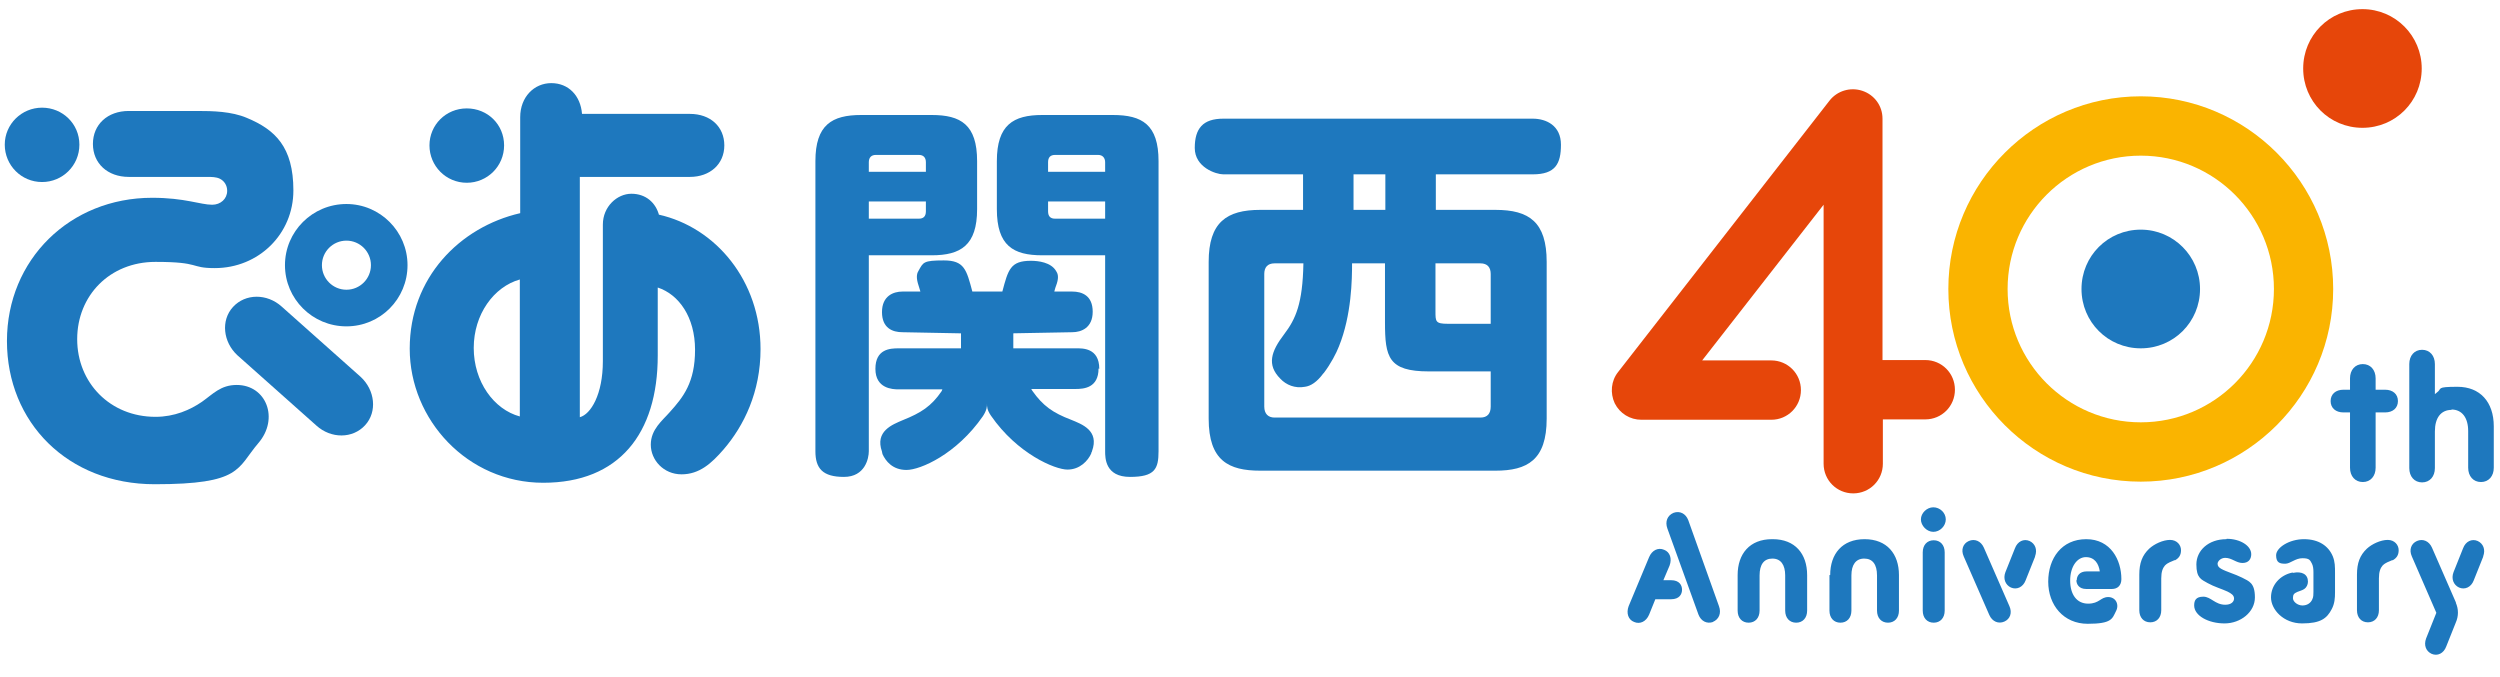 <svg width="240" height="65" fill="none" xmlns="http://www.w3.org/2000/svg"><g clip-path="url(#clip0_11_323)"><path d="M184.794 34.565H180.72V11.391C180.72 10.161 179.947 9.106 178.788 8.719C177.63 8.332 176.365 8.719 175.628 9.668L155.329 35.725C154.662 36.569 154.557 37.73 155.013 38.714C155.505 39.699 156.488 40.297 157.577 40.297H170.044C171.624 40.297 172.889 39.031 172.889 37.449C172.889 35.866 171.624 34.6 170.044 34.6H163.407L175.066 19.655V44.517C175.066 46.099 176.33 47.365 177.91 47.365C179.491 47.365 180.755 46.099 180.755 44.517V40.262H184.829C186.409 40.262 187.673 38.996 187.673 37.413C187.673 35.831 186.409 34.565 184.829 34.565H184.794Z" fill="#E6460A"/><path d="M205.514 46.239C195.329 46.239 187.041 37.941 187.041 27.743C187.041 17.545 195.329 9.246 205.514 9.246C215.698 9.246 223.986 17.545 223.986 27.743C223.986 37.941 215.698 46.239 205.514 46.239ZM205.514 14.943C198.455 14.943 192.73 20.675 192.73 27.743C192.73 34.811 198.455 40.543 205.514 40.543C212.572 40.543 218.297 34.811 218.297 27.743C218.297 20.675 212.572 14.943 205.514 14.943Z" fill="#FAB400"/><path d="M170.184 51.761C172.327 51.761 173.485 53.167 173.485 55.207V58.618C173.485 59.321 173.064 59.778 172.432 59.778C171.8 59.778 171.378 59.321 171.378 58.618V55.242C171.378 54.222 170.957 53.624 170.149 53.624C169.342 53.624 168.92 54.187 168.92 55.242V58.618C168.92 59.321 168.499 59.778 167.867 59.778C167.234 59.778 166.813 59.321 166.813 58.618V55.207C166.813 53.167 167.972 51.761 170.114 51.761H170.184ZM175.628 55.207V58.618C175.628 59.321 176.049 59.778 176.681 59.778C177.313 59.778 177.735 59.321 177.735 58.618V55.242C177.735 54.222 178.156 53.624 178.964 53.624C179.772 53.624 180.193 54.187 180.193 55.242V58.618C180.193 59.321 180.615 59.778 181.247 59.778C181.879 59.778 182.3 59.321 182.3 58.618V55.207C182.3 53.167 181.141 51.761 178.999 51.761C176.857 51.761 175.698 53.167 175.698 55.207H175.628ZM229.675 53.8C230.061 53.589 230.272 53.308 230.272 52.816C230.272 52.323 229.886 51.831 229.219 51.831C228.551 51.831 227.708 52.218 227.217 52.675C226.55 53.308 226.269 54.046 226.269 55.172V58.583C226.269 59.286 226.69 59.743 227.322 59.743C227.954 59.743 228.376 59.286 228.376 58.583V55.523C228.376 54.89 228.516 54.538 228.727 54.292C229.043 53.976 229.324 53.941 229.675 53.765V53.8ZM208.78 53.8C209.166 53.589 209.377 53.308 209.377 52.816C209.377 52.323 208.99 51.831 208.323 51.831C207.656 51.831 206.813 52.218 206.321 52.675C205.654 53.308 205.373 54.046 205.373 55.172V58.583C205.373 59.286 205.795 59.743 206.427 59.743C207.059 59.743 207.48 59.286 207.48 58.583V55.523C207.48 54.89 207.621 54.538 207.831 54.292C208.147 53.976 208.428 53.941 208.78 53.765V53.8ZM185.601 48.701C184.969 48.701 184.407 49.264 184.407 49.862C184.407 50.459 184.969 51.057 185.601 51.057C186.234 51.057 186.795 50.495 186.795 49.862C186.795 49.229 186.234 48.701 185.601 48.701ZM184.583 58.618C184.583 59.321 185.004 59.778 185.636 59.778C186.269 59.778 186.69 59.321 186.69 58.618V53.026C186.69 52.323 186.269 51.866 185.636 51.866C185.004 51.866 184.583 52.323 184.583 53.026V58.618ZM190.975 59.04C191.255 59.673 191.852 59.919 192.414 59.673C192.976 59.426 193.187 58.829 192.906 58.196L190.448 52.569C190.167 51.936 189.57 51.69 189.008 51.936C188.446 52.182 188.235 52.78 188.516 53.413L190.975 59.04ZM195.364 53.413C195.61 52.745 195.364 52.182 194.838 51.936C194.276 51.69 193.679 51.971 193.433 52.64L192.52 54.925C192.274 55.558 192.52 56.156 193.047 56.402C193.608 56.648 194.205 56.367 194.451 55.734L195.364 53.448V53.413ZM238.385 53.413C238.63 52.745 238.385 52.182 237.858 51.936C237.296 51.69 236.699 51.971 236.453 52.64L235.54 54.925C235.294 55.558 235.54 56.156 236.067 56.402C236.629 56.648 237.226 56.367 237.471 55.734L238.385 53.448V53.413ZM213.731 51.761C212.01 51.761 210.852 52.851 210.852 54.187C210.852 55.523 211.343 55.629 211.94 55.98C212.572 56.332 213.31 56.543 213.837 56.789C214.188 56.965 214.469 57.141 214.469 57.457C214.469 57.774 214.188 58.055 213.626 58.055C212.643 58.055 212.256 57.281 211.519 57.281C210.781 57.281 210.641 57.668 210.641 58.125C210.641 59.11 212.01 59.848 213.556 59.848C215.101 59.848 216.471 58.758 216.471 57.352C216.471 55.945 215.909 55.804 215.241 55.453C214.539 55.101 213.731 54.89 213.24 54.609C212.994 54.468 212.888 54.328 212.888 54.117C212.888 53.906 213.169 53.554 213.626 53.554C214.258 53.554 214.68 54.046 215.277 54.046C215.874 54.046 216.119 53.659 216.119 53.202C216.119 52.394 215.066 51.725 213.766 51.725L213.731 51.761ZM220.088 54.961C218.859 55.207 218.016 56.191 218.016 57.352C218.016 58.512 219.21 59.848 221.001 59.848C222.792 59.848 223.389 59.356 223.845 58.477C224.126 57.95 224.162 57.422 224.162 56.859V55.031C224.162 54.398 224.162 53.941 223.951 53.413C223.529 52.394 222.581 51.761 221.176 51.761C219.772 51.761 218.507 52.569 218.507 53.308C218.507 54.046 218.894 54.117 219.385 54.117C219.877 54.117 220.334 53.589 221.036 53.589C221.738 53.589 221.773 53.8 221.949 54.117C222.054 54.328 222.09 54.609 222.09 54.925V56.824C222.09 57.07 222.09 57.317 221.984 57.528C221.844 57.879 221.493 58.125 221.036 58.125C220.579 58.125 220.123 57.774 220.123 57.422C220.123 57.07 220.228 56.965 220.544 56.824C220.79 56.719 221.001 56.684 221.212 56.543C221.422 56.402 221.563 56.121 221.563 55.84C221.563 55.136 221.001 54.82 220.123 54.996L220.088 54.961ZM199.333 55.699C199.333 56.086 199.579 56.543 200.281 56.543H202.739C203.301 56.543 203.652 56.191 203.652 55.593C203.652 53.765 202.634 51.761 200.281 51.761C197.928 51.761 196.629 53.589 196.629 55.84C196.629 58.09 198.104 59.884 200.421 59.884C202.739 59.884 202.774 59.391 203.126 58.688C203.477 58.055 203.126 57.317 202.388 57.317C201.651 57.317 201.545 57.95 200.457 57.95C199.368 57.95 198.736 57.07 198.736 55.734C198.736 54.398 199.403 53.484 200.246 53.484C201.089 53.484 201.475 54.117 201.58 54.855H200.316C199.614 54.855 199.368 55.312 199.368 55.699H199.333ZM235.786 57.879L233.468 52.569C233.187 51.936 232.59 51.69 232.028 51.936C231.466 52.182 231.255 52.78 231.536 53.413L233.889 58.829L232.906 61.29C232.66 61.958 232.906 62.521 233.433 62.767C233.995 63.013 234.592 62.732 234.838 62.064L235.751 59.778C236.032 59.145 236.032 58.477 235.751 57.844L235.786 57.879ZM161.475 56.613C161.475 57.035 161.229 57.528 160.421 57.528H158.911L158.314 59.005C158.033 59.673 157.436 59.954 156.874 59.708C156.313 59.497 156.102 58.864 156.348 58.196L158.314 53.484C158.595 52.816 159.192 52.534 159.754 52.78C160.316 52.991 160.527 53.624 160.281 54.292L159.684 55.699H160.421C161.229 55.699 161.475 56.191 161.475 56.613ZM164.46 59.708C163.863 59.919 163.301 59.637 163.055 59.005L160.07 50.741C159.824 50.073 160.07 49.475 160.667 49.229C161.264 49.018 161.826 49.299 162.072 49.932L165.022 58.196C165.268 58.864 165.022 59.462 164.425 59.708H164.46Z" fill="#1E78BE"/><path d="M226.831 46.275C226.093 46.275 225.601 45.712 225.601 44.903V39.593H224.969C224.232 39.593 223.74 39.171 223.74 38.503C223.74 37.835 224.232 37.413 224.969 37.413H225.601V36.323C225.601 35.514 226.093 34.952 226.831 34.952C227.568 34.952 228.06 35.514 228.06 36.323V37.413H228.973C229.71 37.413 230.202 37.835 230.202 38.503C230.202 39.171 229.71 39.593 228.973 39.593H228.06V44.903C228.06 45.712 227.568 46.275 226.831 46.275Z" fill="#1E78BE"/><path d="M235.329 39.312C236.348 39.312 236.945 40.086 236.945 41.387V44.903C236.945 45.712 237.436 46.275 238.174 46.275C238.911 46.275 239.403 45.712 239.403 44.903V40.929C239.403 38.574 238.069 37.132 235.926 37.132C233.784 37.132 234.486 37.308 233.925 37.694L233.749 37.835V34.952C233.749 34.143 233.257 33.58 232.52 33.58C231.782 33.58 231.291 34.143 231.291 34.952V44.938C231.291 45.747 231.782 46.31 232.52 46.31C233.257 46.31 233.749 45.747 233.749 44.938V41.422C233.749 40.086 234.346 39.347 235.364 39.347L235.329 39.312Z" fill="#1E78BE"/><path d="M211.203 27.743C211.203 24.613 208.674 22.046 205.514 22.046C202.353 22.046 199.824 24.578 199.824 27.743C199.824 30.908 202.353 33.44 205.514 33.44C208.674 33.44 211.203 30.908 211.203 27.743Z" fill="#1E78BE"/><path d="M232.485 6.574C232.485 3.444 229.956 0.877 226.795 0.877C223.635 0.877 221.106 3.409 221.106 6.574C221.106 9.738 223.635 12.27 226.795 12.27C229.956 12.27 232.485 9.738 232.485 6.574Z" fill="#E6460A"/><path d="M33.257 19.585C29.991 19.585 27.357 22.222 27.357 25.457C27.357 28.693 29.991 31.33 33.257 31.33C36.523 31.33 39.122 28.693 39.122 25.457C39.122 22.222 36.488 19.585 33.257 19.585ZM33.257 27.814C31.958 27.814 30.904 26.759 30.904 25.457C30.904 24.156 31.958 23.101 33.257 23.101C34.557 23.101 35.61 24.156 35.61 25.457C35.61 26.759 34.557 27.814 33.257 27.814Z" fill="#1E78BE"/><path d="M22.722 36.956C21.177 36.956 20.439 37.835 19.385 38.574C18.262 39.347 16.752 40.016 14.925 40.016C10.571 40.016 7.41 36.745 7.41 32.56C7.41 28.376 10.536 25.141 14.925 25.141C19.315 25.141 18.191 25.738 20.615 25.738C24.829 25.738 28.165 22.468 28.165 18.284C28.165 14.099 26.409 12.446 23.705 11.321C22.23 10.688 20.404 10.653 18.929 10.653H12.362C10.325 10.653 8.92 11.954 8.92 13.818C8.92 15.681 10.325 16.983 12.362 16.983H19.877C20.299 16.983 20.755 16.983 21.106 17.158C21.528 17.369 21.809 17.791 21.809 18.319C21.809 19.092 21.177 19.655 20.369 19.655C19.245 19.655 17.735 18.987 14.609 18.987C6.708 18.987 0.667 24.93 0.667 32.736C0.667 40.543 6.497 46.486 14.855 46.486C23.213 46.486 22.722 44.974 24.794 42.547C26.831 40.191 25.566 36.956 22.722 36.956Z" fill="#1E78BE"/><path d="M34.627 36.183L27.041 29.431C25.637 28.165 23.564 28.165 22.37 29.466C21.177 30.767 21.422 32.842 22.792 34.108L30.378 40.859C31.782 42.125 33.854 42.125 35.048 40.824C36.242 39.523 35.996 37.449 34.627 36.183Z" fill="#1E78BE"/><path d="M4.039 17.475C6.005 17.475 7.621 15.893 7.621 13.888C7.621 11.884 6.005 10.336 4.039 10.336C2.072 10.336 0.457 11.919 0.457 13.888C0.457 15.857 2.037 17.475 4.039 17.475Z" fill="#1E78BE"/><path d="M44.811 17.545C46.778 17.545 48.393 15.963 48.393 13.958C48.393 11.954 46.813 10.407 44.811 10.407C42.809 10.407 41.229 11.989 41.229 13.958C41.229 15.928 42.809 17.545 44.811 17.545Z" fill="#1E78BE"/><path d="M63.284 20.71C62.968 19.444 61.984 18.6 60.615 18.6C59.245 18.6 57.875 19.831 57.875 21.554V34.671C57.875 37.871 56.716 39.77 55.663 40.051V16.983H66.234C68.165 16.983 69.535 15.752 69.535 13.959C69.535 12.165 68.2 10.934 66.234 10.934H55.874C55.733 9.176 54.574 7.98 52.924 7.98C51.273 7.98 49.939 9.317 49.939 11.251V20.464C44.144 21.8 39.333 26.653 39.333 33.475C39.333 40.297 44.882 46.345 52.151 46.345C59.421 46.345 63.143 41.633 63.143 34.143V27.602C65.18 28.271 66.725 30.451 66.725 33.581C66.725 36.71 65.601 38.117 64.302 39.559C63.6 40.367 62.476 41.211 62.476 42.688C62.476 44.165 63.705 45.536 65.426 45.536C67.147 45.536 68.305 44.482 69.465 43.145C71.431 40.86 73.011 37.624 73.011 33.51C73.011 26.97 68.727 21.835 63.248 20.605L63.284 20.71ZM49.903 39.98C47.41 39.312 45.478 36.64 45.478 33.405C45.478 30.169 47.41 27.532 49.903 26.829V39.945V39.98Z" fill="#1E78BE"/><path d="M147.147 16.737C149.324 16.737 149.851 15.717 149.851 13.888C149.851 12.06 148.446 11.392 147.147 11.392H117.436C115.47 11.392 114.697 12.341 114.697 14.205C114.697 16.069 116.734 16.737 117.436 16.737H125.092V20.148H120.983C117.752 20.148 116.032 21.343 116.032 25.141V40.192C116.032 44.236 117.963 45.185 120.983 45.185H143.565C146.62 45.185 148.481 44.165 148.481 40.192V25.141C148.481 21.308 146.795 20.148 143.565 20.148H137.84V16.737H147.147ZM129.939 16.737H132.994V20.148H129.939V16.737ZM143.108 39.031C143.108 39.699 142.792 40.086 142.125 40.086H122.353C121.756 40.086 121.37 39.734 121.37 39.031V26.302C121.37 25.669 121.686 25.282 122.353 25.282H125.127C125.057 29.15 124.39 30.627 123.266 32.104C122.037 33.721 121.58 35.022 122.915 36.359C123.477 36.956 124.32 37.308 125.268 37.132C125.83 37.062 126.427 36.675 127.024 35.866L127.094 35.796C127.761 34.917 128.288 33.897 128.534 33.264C129.763 30.24 129.798 26.759 129.798 25.282H132.959V30.943C132.959 34.284 133.275 35.655 137.173 35.655C141.071 35.655 138.613 35.655 139.21 35.655H143.108V39.031ZM142.125 25.282C142.792 25.282 143.108 25.669 143.108 26.302V31.084H138.999C137.805 31.084 137.805 30.873 137.805 29.888V25.282H142.09H142.125Z" fill="#1E78BE"/><path d="M93.802 20.077V15.471C93.802 11.954 92.221 11.04 89.447 11.04H82.669C79.859 11.04 78.279 11.989 78.279 15.471V43.321C78.279 44.974 78.981 45.783 81.018 45.783C83.055 45.783 83.406 43.989 83.406 43.321V24.508H89.447C92.221 24.508 93.802 23.559 93.802 20.077ZM88.885 20.288C88.885 20.781 88.639 20.992 88.218 20.992H83.406V19.339H88.885V20.288ZM88.885 16.491H83.406V15.576C83.406 15.119 83.652 14.873 84.074 14.873H88.218C88.674 14.873 88.885 15.154 88.885 15.576V16.491Z" fill="#1E78BE"/><path d="M106.831 11.04H100.053C97.278 11.04 95.698 11.989 95.698 15.471V20.077C95.698 23.594 97.278 24.508 100.053 24.508H106.093V43.321C106.093 43.954 106.093 45.783 108.481 45.783C110.869 45.783 111.22 45.009 111.22 43.321V15.471C111.22 11.954 109.64 11.04 106.831 11.04ZM106.093 20.992H101.282C100.86 20.992 100.615 20.781 100.615 20.288V19.339H106.093V20.992ZM106.093 16.491H100.615V15.576C100.615 15.119 100.825 14.873 101.282 14.873H105.426C105.847 14.873 106.093 15.154 106.093 15.576V16.491Z" fill="#1E78BE"/><path d="M105.531 35.409C105.531 33.37 103.881 33.44 103.319 33.44H97.278V31.998L102.932 31.893C103.81 31.893 104.899 31.471 104.899 29.924C104.899 28.376 103.881 27.989 102.932 27.989H101.212C101.247 27.814 101.352 27.497 101.457 27.216C101.668 26.548 101.528 26.231 101.387 26.02C100.896 25.176 99.666 25.036 98.964 25.036C96.997 25.036 96.787 25.88 96.225 27.989H93.345C92.783 25.88 92.572 25 90.606 25C88.639 25 88.639 25.176 88.183 25.985C88.042 26.196 87.937 26.548 88.112 27.181C88.183 27.462 88.323 27.814 88.358 27.989H86.637C85.759 27.989 84.671 28.412 84.671 29.959C84.671 31.506 85.689 31.893 86.637 31.893L92.081 31.998H92.256V33.44H86.251C85.443 33.44 84.039 33.51 84.039 35.409C84.039 37.308 85.689 37.379 86.251 37.379H90.465C90.465 37.414 90.395 37.554 90.395 37.554C89.412 38.996 88.428 39.629 86.672 40.332C85.689 40.754 83.968 41.387 84.671 43.356C84.671 43.392 84.671 43.427 84.706 43.497V43.568C85.022 44.271 85.689 45.115 87.024 45.115C88.358 45.115 91.835 43.603 94.364 39.946C94.75 39.348 94.75 39.031 94.75 38.75C94.75 39.031 94.75 39.348 95.136 39.91C97.665 43.568 101.282 45.08 102.476 45.08C103.67 45.08 104.442 44.236 104.759 43.532V43.462C104.794 43.427 104.829 43.392 104.829 43.321C105.566 41.317 103.845 40.719 102.827 40.297C101.071 39.629 100.123 38.961 99.105 37.519L98.999 37.343H103.248C104.056 37.343 105.461 37.238 105.461 35.374L105.531 35.409Z" fill="#1E78BE"/></g><defs><clipPath id="clip0_11_323"><path fill="white" transform="translate(0 0.139)" d="M0 0H240V64H0z"/></clipPath></defs></svg>